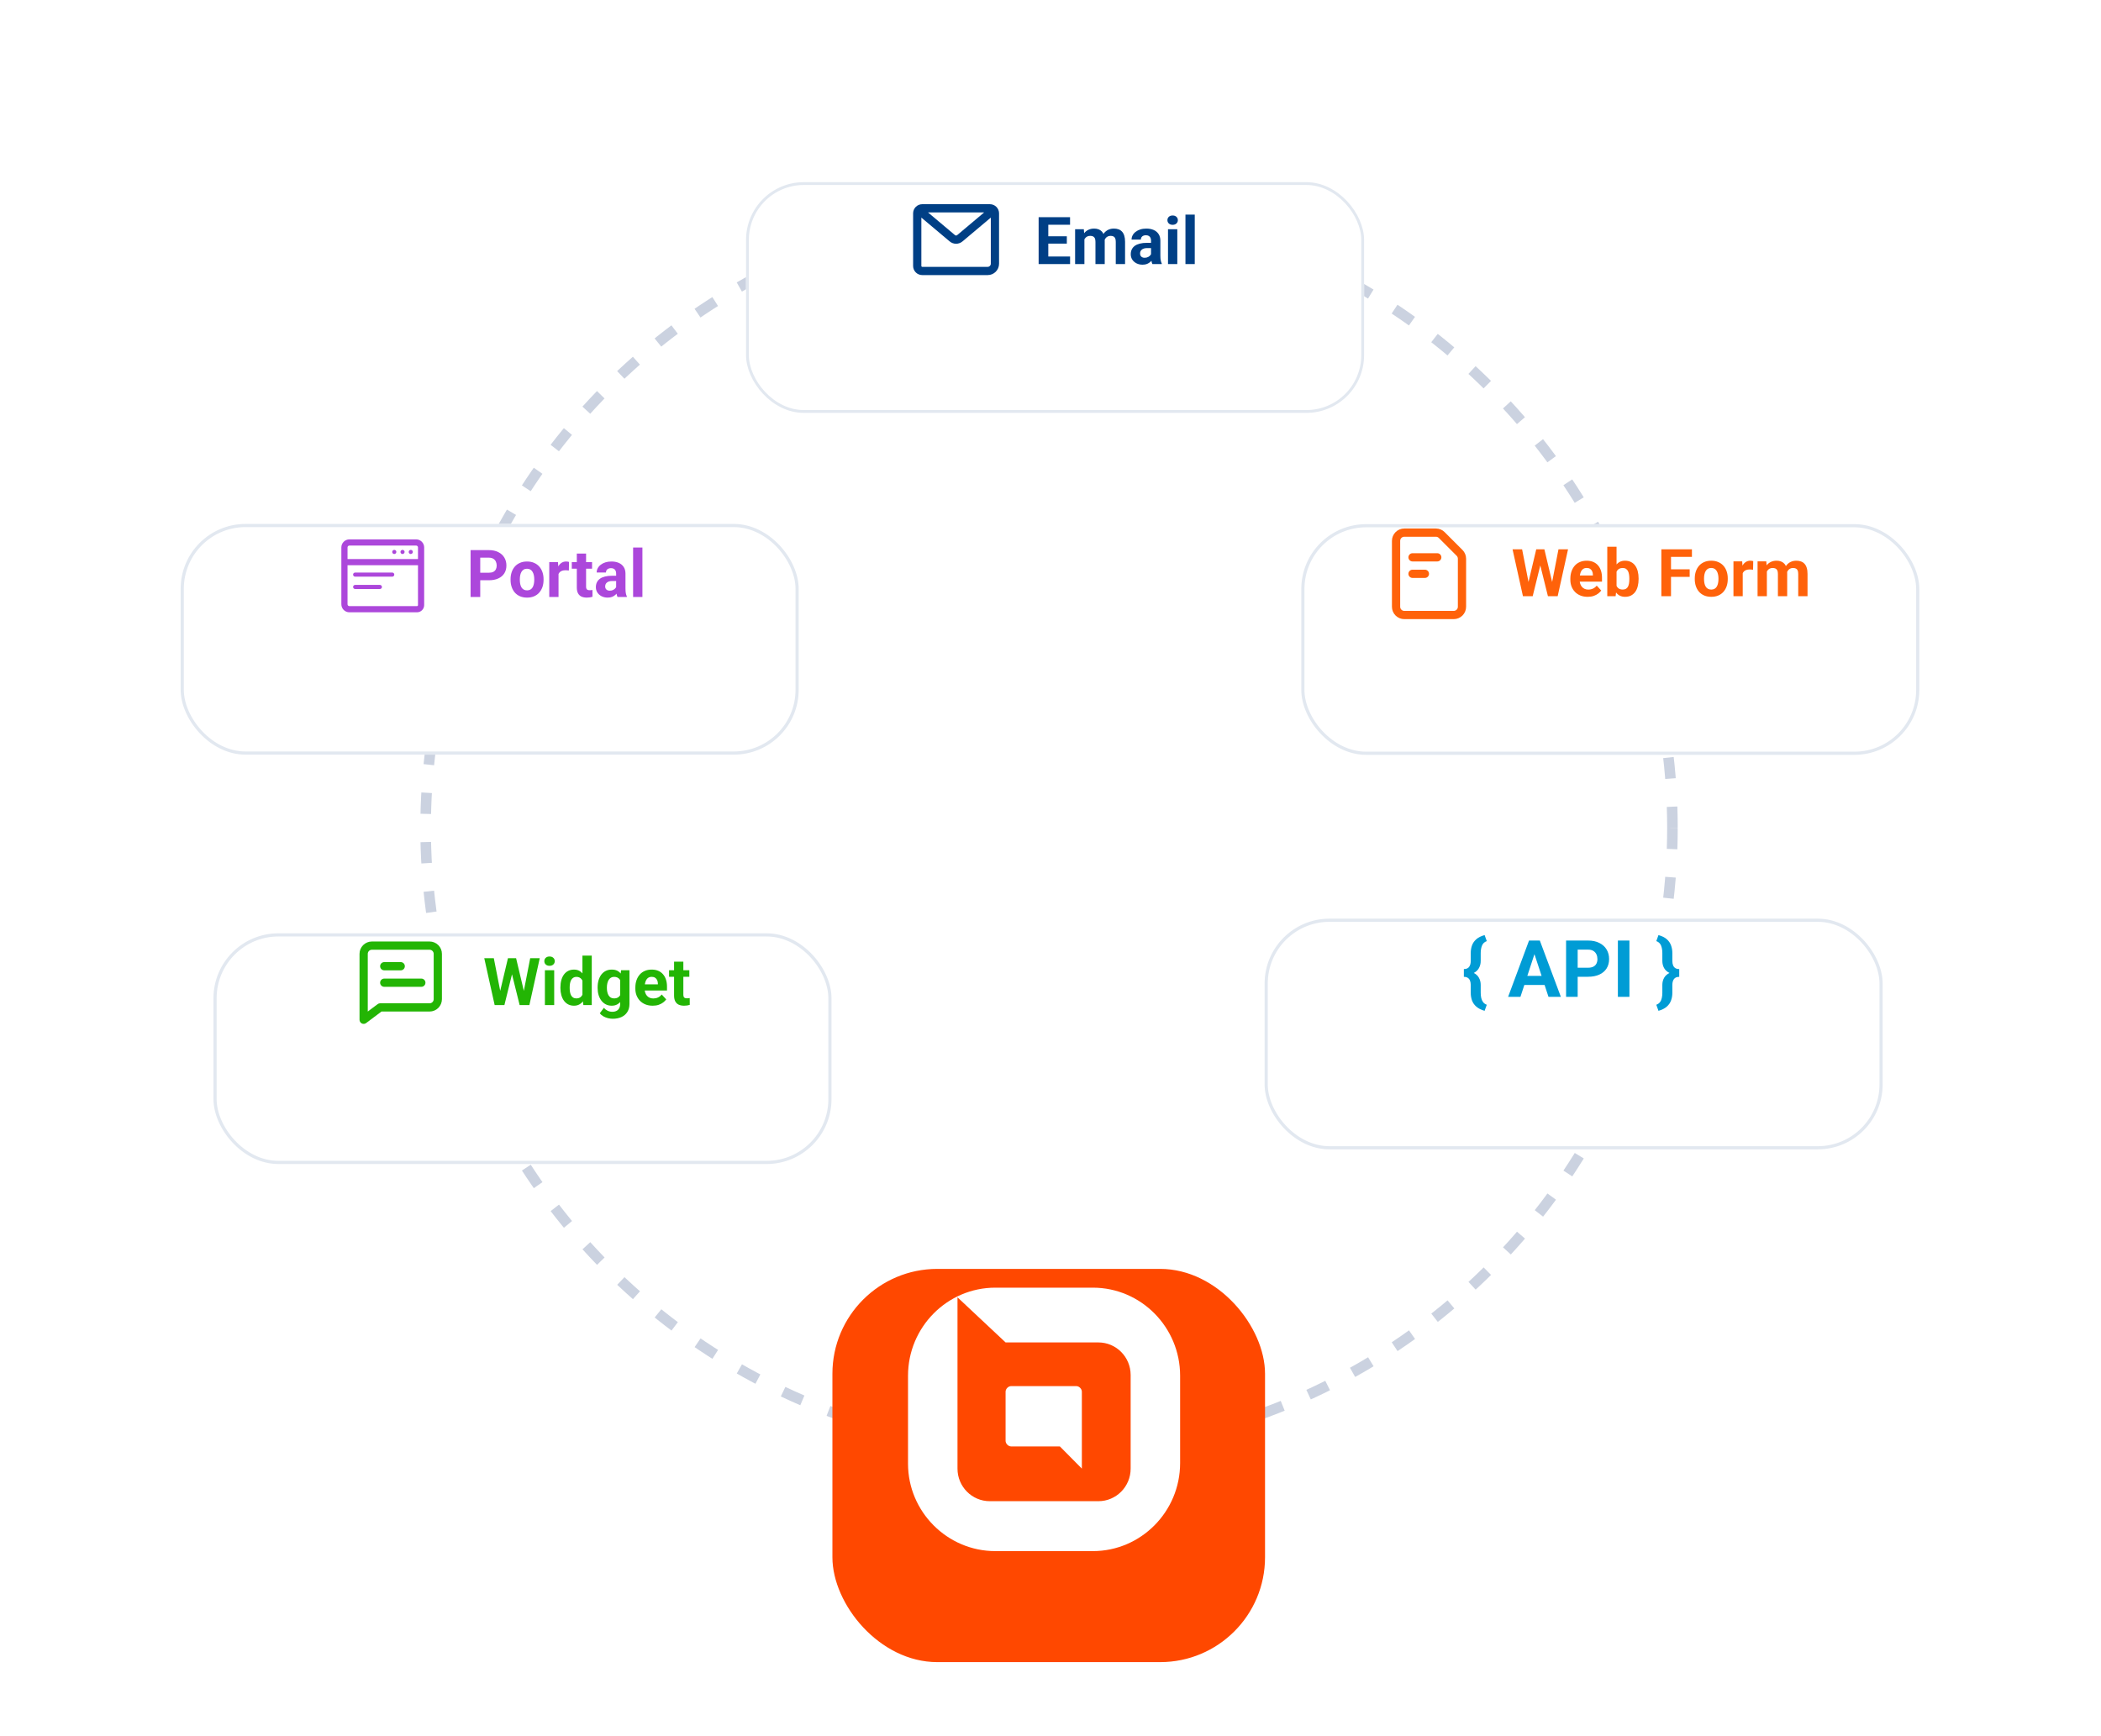 <svg width="628" height="519" viewBox="0 0 628 519" fill="none" xmlns="http://www.w3.org/2000/svg">
<circle cx="313.561" cy="247.512" r="186.34" stroke="#CBD2E0" stroke-width="3.158" stroke-dasharray="6.32 8.42"/>
<g filter="url(#filter0_dd_14649_41656)">
<rect x="248.814" y="363.664" width="129.312" height="117.556" rx="31.348" fill="#FF4800"/>
</g>
<path d="M297.496 463.706H326.66C341.037 463.706 352.744 451.892 352.744 437.384V411.27C352.744 396.762 341.037 384.948 326.66 384.948H297.496C283.12 384.948 271.413 396.762 271.413 411.27V437.592C271.413 451.892 283.12 463.706 297.496 463.706ZM285.995 387.642L300.577 401.321H328.304C333.643 401.321 337.956 405.674 337.956 411.063V439.042C337.956 444.431 333.643 448.784 328.304 448.784H295.853C290.513 448.784 286.2 444.431 286.2 439.042V387.642H285.995Z" fill="white"/>
<path d="M323.372 439.042L316.8 432.41H302.218C301.397 432.41 300.575 431.581 300.575 430.752V416.036C300.575 415.207 301.397 414.378 302.218 414.378H321.729C322.551 414.378 323.372 415.207 323.372 416.036V439.042Z" fill="white"/>
<g filter="url(#filter1_dd_14649_41656)">
<rect x="54" y="137" width="184.731" height="68.966" rx="19.397" fill="white"/>
<rect x="54.473" y="137.473" width="183.786" height="68.021" rx="18.924" stroke="#E2E8F0" stroke-width="0.945"/>
</g>
<path d="M146.116 173.47H142.547V171.218H146.116C146.668 171.218 147.117 171.129 147.463 170.949C147.81 170.763 148.063 170.506 148.223 170.179C148.384 169.852 148.464 169.483 148.464 169.073C148.464 168.656 148.384 168.268 148.223 167.909C148.063 167.549 147.81 167.261 147.463 167.043C147.117 166.825 146.668 166.716 146.116 166.716H143.547V178.463H140.661V164.455H146.116C147.213 164.455 148.153 164.653 148.935 165.051C149.724 165.442 150.327 165.984 150.744 166.677C151.161 167.37 151.37 168.162 151.37 169.054C151.37 169.958 151.161 170.741 150.744 171.401C150.327 172.062 149.724 172.572 148.935 172.931C148.153 173.29 147.213 173.47 146.116 173.47ZM152.611 173.364V173.162C152.611 172.399 152.72 171.696 152.938 171.055C153.156 170.407 153.473 169.846 153.89 169.371C154.307 168.896 154.82 168.528 155.43 168.265C156.039 167.995 156.738 167.861 157.527 167.861C158.316 167.861 159.019 167.995 159.634 168.265C160.25 168.528 160.766 168.896 161.183 169.371C161.607 169.846 161.927 170.407 162.146 171.055C162.364 171.696 162.473 172.399 162.473 173.162V173.364C162.473 174.121 162.364 174.823 162.146 175.471C161.927 176.113 161.607 176.674 161.183 177.155C160.766 177.63 160.253 177.998 159.644 178.261C159.035 178.524 158.335 178.656 157.547 178.656C156.758 178.656 156.055 178.524 155.439 178.261C154.83 177.998 154.314 177.63 153.89 177.155C153.473 176.674 153.156 176.113 152.938 175.471C152.72 174.823 152.611 174.121 152.611 173.364ZM155.382 173.162V173.364C155.382 173.8 155.42 174.208 155.497 174.586C155.574 174.964 155.696 175.298 155.863 175.587C156.036 175.869 156.26 176.09 156.536 176.25C156.812 176.411 157.149 176.491 157.547 176.491C157.931 176.491 158.262 176.411 158.538 176.25C158.813 176.09 159.035 175.869 159.201 175.587C159.368 175.298 159.49 174.964 159.567 174.586C159.65 174.208 159.692 173.8 159.692 173.364V173.162C159.692 172.739 159.65 172.341 159.567 171.969C159.49 171.59 159.365 171.257 159.192 170.968C159.025 170.673 158.804 170.442 158.528 170.276C158.252 170.109 157.919 170.025 157.527 170.025C157.136 170.025 156.802 170.109 156.527 170.276C156.257 170.442 156.036 170.673 155.863 170.968C155.696 171.257 155.574 171.59 155.497 171.969C155.42 172.341 155.382 172.739 155.382 173.162ZM166.947 170.324V178.463H164.176V168.053H166.783L166.947 170.324ZM170.083 167.986L170.035 170.555C169.9 170.535 169.737 170.519 169.544 170.506C169.358 170.487 169.188 170.478 169.034 170.478C168.643 170.478 168.303 170.529 168.015 170.632C167.732 170.728 167.495 170.872 167.303 171.065C167.117 171.257 166.975 171.491 166.879 171.767C166.789 172.043 166.738 172.357 166.725 172.71L166.167 172.537C166.167 171.863 166.235 171.244 166.369 170.68C166.504 170.109 166.7 169.612 166.956 169.188C167.219 168.765 167.54 168.438 167.918 168.207C168.297 167.976 168.73 167.861 169.217 167.861C169.371 167.861 169.528 167.873 169.689 167.899C169.849 167.918 169.981 167.947 170.083 167.986ZM176.972 168.053V170.016H170.911V168.053H176.972ZM172.412 165.484H175.183V175.327C175.183 175.628 175.221 175.859 175.298 176.02C175.381 176.18 175.503 176.292 175.664 176.356C175.824 176.414 176.026 176.443 176.27 176.443C176.443 176.443 176.597 176.436 176.732 176.424C176.873 176.404 176.991 176.385 177.088 176.366L177.097 178.406C176.86 178.483 176.603 178.544 176.327 178.588C176.052 178.633 175.747 178.656 175.413 178.656C174.804 178.656 174.272 178.556 173.816 178.358C173.367 178.152 173.021 177.825 172.777 177.376C172.533 176.927 172.412 176.337 172.412 175.606V165.484ZM184.169 176.116V171.478C184.169 171.145 184.114 170.859 184.005 170.622C183.896 170.378 183.726 170.189 183.495 170.054C183.271 169.92 182.979 169.852 182.62 169.852C182.312 169.852 182.046 169.907 181.821 170.016C181.597 170.118 181.424 170.269 181.302 170.468C181.18 170.66 181.119 170.888 181.119 171.151H178.348C178.348 170.709 178.451 170.288 178.656 169.891C178.861 169.493 179.159 169.143 179.551 168.842C179.942 168.534 180.407 168.294 180.946 168.12C181.491 167.947 182.1 167.861 182.774 167.861C183.582 167.861 184.3 167.995 184.929 168.265C185.558 168.534 186.052 168.938 186.411 169.477C186.776 170.016 186.959 170.689 186.959 171.497V175.952C186.959 176.523 186.994 176.991 187.065 177.357C187.136 177.716 187.238 178.03 187.373 178.3V178.463H184.573C184.438 178.181 184.336 177.828 184.265 177.405C184.201 176.975 184.169 176.546 184.169 176.116ZM184.535 172.123L184.554 173.691H183.005C182.639 173.691 182.322 173.733 182.052 173.816C181.783 173.9 181.562 174.018 181.388 174.172C181.215 174.32 181.087 174.493 181.003 174.692C180.927 174.891 180.888 175.109 180.888 175.346C180.888 175.583 180.943 175.798 181.052 175.991C181.161 176.177 181.318 176.324 181.523 176.433C181.728 176.536 181.969 176.587 182.245 176.587C182.662 176.587 183.024 176.504 183.332 176.337C183.64 176.17 183.877 175.965 184.044 175.721C184.217 175.478 184.307 175.247 184.313 175.029L185.044 176.202C184.942 176.465 184.801 176.738 184.621 177.02C184.448 177.302 184.227 177.569 183.957 177.819C183.688 178.062 183.364 178.265 182.986 178.425C182.607 178.579 182.158 178.656 181.639 178.656C180.978 178.656 180.378 178.524 179.839 178.261C179.307 177.992 178.884 177.623 178.569 177.155C178.261 176.68 178.107 176.141 178.107 175.538C178.107 174.993 178.21 174.509 178.415 174.086C178.621 173.662 178.922 173.306 179.32 173.018C179.724 172.723 180.227 172.501 180.83 172.354C181.433 172.2 182.132 172.123 182.928 172.123H184.535ZM192.02 163.685V178.463H189.239V163.685H192.02Z" fill="#AC47DB"/>
<path fill-rule="evenodd" clip-rule="evenodd" d="M104.434 163.097C104.287 163.097 104.146 163.155 104.042 163.259C103.938 163.363 103.88 163.504 103.88 163.651V167.131H124.939V163.651C124.939 163.504 124.881 163.363 124.777 163.259C124.673 163.155 124.532 163.097 124.385 163.097H104.434ZM124.939 168.978H103.88V180.646C103.88 180.793 103.938 180.934 104.042 181.038C104.146 181.142 104.287 181.2 104.434 181.2H114.867H124.631C124.801 181.2 124.939 181.062 124.939 180.892V173.257V168.978ZM102.736 161.953C103.186 161.502 103.797 161.249 104.434 161.249H124.385C125.022 161.249 125.632 161.502 126.083 161.953C126.533 162.403 126.786 163.014 126.786 163.651V173.257V180.892C126.786 182.083 125.821 183.048 124.631 183.048H114.867H104.434C103.797 183.048 103.186 182.795 102.736 182.344C102.285 181.894 102.032 181.283 102.032 180.646V163.651C102.032 163.014 102.285 162.403 102.736 161.953ZM117.837 165.621C117.716 165.617 117.599 165.577 117.501 165.507C117.402 165.437 117.326 165.34 117.283 165.227C117.239 165.114 117.23 164.991 117.256 164.873C117.282 164.755 117.342 164.647 117.429 164.563C117.516 164.479 117.626 164.422 117.745 164.4C117.864 164.378 117.986 164.391 118.098 164.438C118.209 164.485 118.304 164.564 118.371 164.665C118.438 164.766 118.473 164.884 118.473 165.005C118.47 165.171 118.401 165.329 118.282 165.444C118.163 165.56 118.003 165.623 117.837 165.621ZM119.964 165.507C120.062 165.577 120.179 165.617 120.3 165.621C120.466 165.623 120.626 165.56 120.745 165.444C120.864 165.329 120.933 165.171 120.936 165.005C120.936 164.884 120.901 164.766 120.834 164.665C120.767 164.564 120.672 164.485 120.561 164.438C120.449 164.391 120.327 164.378 120.208 164.4C120.089 164.422 119.979 164.479 119.892 164.563C119.806 164.647 119.745 164.755 119.719 164.873C119.693 164.991 119.703 165.114 119.746 165.227C119.79 165.34 119.865 165.437 119.964 165.507ZM122.763 165.621C122.642 165.617 122.525 165.577 122.426 165.507C122.328 165.437 122.252 165.34 122.209 165.227C122.165 165.114 122.156 164.991 122.182 164.873C122.208 164.755 122.268 164.647 122.355 164.563C122.442 164.479 122.552 164.422 122.67 164.4C122.789 164.378 122.912 164.391 123.023 164.438C123.135 164.485 123.23 164.564 123.296 164.665C123.363 164.766 123.399 164.884 123.399 165.005C123.396 165.171 123.327 165.329 123.208 165.444C123.089 165.56 122.929 165.623 122.763 165.621ZM105.542 171.779C105.542 171.439 105.817 171.164 106.157 171.164H117.241C117.581 171.164 117.857 171.439 117.857 171.779C117.857 172.119 117.581 172.395 117.241 172.395H106.157C105.817 172.395 105.542 172.119 105.542 171.779ZM106.157 174.857C105.817 174.857 105.542 175.133 105.542 175.473C105.542 175.813 105.817 176.088 106.157 176.088H113.547C113.887 176.088 114.162 175.813 114.162 175.473C114.162 175.133 113.887 174.857 113.547 174.857H106.157Z" fill="#AC47DB"/>
<g filter="url(#filter2_dd_14649_41656)">
<rect x="63.81" y="259.382" width="184.731" height="68.966" rx="19.397" fill="white"/>
<rect x="64.283" y="259.855" width="183.786" height="68.021" rx="18.924" stroke="#E2E8F0" stroke-width="0.945"/>
</g>
<path d="M149.038 298.24L151.828 286.454H153.387L153.743 288.416L150.77 300.462H149.096L149.038 298.24ZM147.604 286.454L149.914 298.24L149.721 300.462H147.855L144.747 286.454H147.604ZM156.196 298.192L158.477 286.454H161.334L158.236 300.462H156.37L156.196 298.192ZM154.262 286.454L157.072 298.288L156.995 300.462H155.321L152.329 288.407L152.713 286.454H154.262ZM165.654 290.052V300.462H162.874V290.052H165.654ZM162.7 287.339C162.7 286.935 162.842 286.601 163.124 286.338C163.406 286.075 163.784 285.944 164.259 285.944C164.727 285.944 165.103 286.075 165.385 286.338C165.673 286.601 165.818 286.935 165.818 287.339C165.818 287.743 165.673 288.076 165.385 288.339C165.103 288.602 164.727 288.734 164.259 288.734C163.784 288.734 163.406 288.602 163.124 288.339C162.842 288.076 162.7 287.743 162.7 287.339ZM174.092 298.192V285.684H176.882V300.462H174.371L174.092 298.192ZM167.511 295.382V295.18C167.511 294.385 167.601 293.663 167.781 293.015C167.96 292.361 168.223 291.8 168.57 291.332C168.916 290.863 169.342 290.501 169.849 290.244C170.356 289.988 170.933 289.86 171.581 289.86C172.19 289.86 172.723 289.988 173.178 290.244C173.64 290.501 174.031 290.867 174.352 291.341C174.679 291.81 174.942 292.364 175.141 293.006C175.34 293.641 175.484 294.337 175.574 295.094V295.536C175.484 296.261 175.34 296.935 175.141 297.557C174.942 298.179 174.679 298.724 174.352 299.192C174.031 299.654 173.64 300.013 173.178 300.27C172.716 300.527 172.178 300.655 171.562 300.655C170.914 300.655 170.337 300.523 169.83 300.26C169.33 299.997 168.906 299.629 168.56 299.154C168.22 298.679 167.96 298.121 167.781 297.48C167.601 296.838 167.511 296.139 167.511 295.382ZM170.282 295.18V295.382C170.282 295.812 170.314 296.213 170.378 296.585C170.449 296.957 170.561 297.287 170.715 297.576C170.875 297.858 171.081 298.08 171.331 298.24C171.587 298.394 171.899 298.471 172.264 298.471C172.739 298.471 173.13 298.365 173.438 298.153C173.746 297.935 173.98 297.637 174.14 297.258C174.307 296.88 174.403 296.444 174.429 295.95V294.69C174.41 294.285 174.352 293.923 174.256 293.602C174.166 293.275 174.031 292.996 173.852 292.765C173.678 292.534 173.46 292.355 173.197 292.226C172.941 292.098 172.636 292.034 172.283 292.034C171.924 292.034 171.616 292.117 171.36 292.284C171.103 292.445 170.895 292.666 170.734 292.948C170.58 293.23 170.465 293.564 170.388 293.949C170.317 294.327 170.282 294.738 170.282 295.18ZM185.638 290.052H188.149V300.116C188.149 301.065 187.937 301.87 187.514 302.531C187.097 303.198 186.513 303.702 185.763 304.042C185.012 304.388 184.14 304.561 183.146 304.561C182.71 304.561 182.248 304.503 181.76 304.388C181.279 304.272 180.818 304.093 180.375 303.849C179.939 303.605 179.573 303.298 179.278 302.925L180.5 301.29C180.821 301.662 181.193 301.951 181.616 302.156C182.039 302.367 182.508 302.473 183.021 302.473C183.521 302.473 183.945 302.38 184.291 302.194C184.637 302.015 184.903 301.748 185.089 301.396C185.275 301.049 185.368 300.629 185.368 300.135V292.457L185.638 290.052ZM178.633 295.382V295.18C178.633 294.385 178.73 293.663 178.922 293.015C179.121 292.361 179.4 291.8 179.759 291.332C180.125 290.863 180.567 290.501 181.087 290.244C181.607 289.988 182.193 289.86 182.848 289.86C183.54 289.86 184.121 289.988 184.589 290.244C185.057 290.501 185.442 290.867 185.744 291.341C186.045 291.81 186.279 292.364 186.446 293.006C186.619 293.641 186.754 294.337 186.85 295.094V295.536C186.754 296.261 186.61 296.935 186.417 297.557C186.225 298.179 185.971 298.724 185.657 299.192C185.343 299.654 184.952 300.013 184.483 300.27C184.021 300.527 183.47 300.655 182.828 300.655C182.187 300.655 181.607 300.523 181.087 300.26C180.574 299.997 180.134 299.629 179.769 299.154C179.403 298.679 179.121 298.121 178.922 297.48C178.73 296.838 178.633 296.139 178.633 295.382ZM181.404 295.18V295.382C181.404 295.812 181.446 296.213 181.53 296.585C181.613 296.957 181.741 297.287 181.914 297.576C182.094 297.858 182.315 298.08 182.578 298.24C182.848 298.394 183.165 298.471 183.531 298.471C184.038 298.471 184.451 298.365 184.772 298.153C185.093 297.935 185.333 297.637 185.494 297.258C185.654 296.88 185.747 296.444 185.773 295.95V294.69C185.76 294.285 185.705 293.923 185.609 293.602C185.513 293.275 185.378 292.996 185.205 292.765C185.032 292.534 184.807 292.355 184.531 292.226C184.256 292.098 183.928 292.034 183.55 292.034C183.184 292.034 182.867 292.117 182.598 292.284C182.335 292.445 182.113 292.666 181.934 292.948C181.76 293.23 181.629 293.564 181.539 293.949C181.449 294.327 181.404 294.738 181.404 295.18ZM195.096 300.655C194.288 300.655 193.563 300.527 192.921 300.27C192.28 300.007 191.735 299.645 191.286 299.183C190.843 298.721 190.503 298.185 190.266 297.576C190.028 296.96 189.91 296.306 189.91 295.613V295.228C189.91 294.439 190.022 293.718 190.247 293.064C190.471 292.409 190.792 291.842 191.209 291.361C191.632 290.879 192.145 290.511 192.748 290.254C193.351 289.991 194.031 289.86 194.788 289.86C195.525 289.86 196.18 289.981 196.751 290.225C197.321 290.469 197.799 290.815 198.184 291.264C198.575 291.713 198.871 292.252 199.069 292.881C199.268 293.503 199.368 294.196 199.368 294.959V296.114H191.093V294.266H196.645V294.055C196.645 293.67 196.574 293.327 196.433 293.025C196.298 292.717 196.093 292.473 195.817 292.294C195.542 292.114 195.189 292.024 194.759 292.024C194.393 292.024 194.079 292.105 193.816 292.265C193.553 292.425 193.338 292.65 193.171 292.938C193.011 293.227 192.889 293.567 192.806 293.958C192.729 294.343 192.69 294.767 192.69 295.228V295.613C192.69 296.03 192.748 296.415 192.864 296.768C192.985 297.121 193.155 297.425 193.373 297.682C193.598 297.938 193.867 298.137 194.182 298.278C194.502 298.419 194.865 298.49 195.269 298.49C195.769 298.49 196.234 298.394 196.664 298.201C197.1 298.003 197.475 297.704 197.79 297.307L199.137 298.769C198.919 299.083 198.62 299.385 198.242 299.673C197.87 299.962 197.421 300.199 196.895 300.385C196.369 300.565 195.769 300.655 195.096 300.655ZM206.045 290.052V292.015H199.983V290.052H206.045ZM201.484 287.483H204.255V297.326C204.255 297.627 204.294 297.858 204.371 298.019C204.454 298.179 204.576 298.291 204.736 298.355C204.897 298.413 205.099 298.442 205.343 298.442C205.516 298.442 205.67 298.435 205.804 298.423C205.945 298.403 206.064 298.384 206.16 298.365L206.17 300.405C205.933 300.482 205.676 300.543 205.4 300.587C205.124 300.632 204.82 300.655 204.486 300.655C203.877 300.655 203.344 300.555 202.889 300.357C202.44 300.151 202.094 299.824 201.85 299.375C201.606 298.926 201.484 298.336 201.484 297.605V287.483Z" fill="#23B504"/>
<path fill-rule="evenodd" clip-rule="evenodd" d="M111.158 283.926C110.832 283.926 110.519 284.056 110.288 284.287C110.057 284.518 109.927 284.831 109.927 285.158V302.399L112.883 300.183C113.096 300.023 113.355 299.936 113.622 299.936H128.4C128.727 299.936 129.04 299.806 129.271 299.576C129.502 299.345 129.632 299.031 129.632 298.705V285.158C129.632 284.831 129.502 284.518 129.271 284.287C129.04 284.056 128.727 283.926 128.4 283.926H111.158ZM108.546 282.545C109.239 281.852 110.179 281.463 111.158 281.463H128.4C129.38 281.463 130.32 281.852 131.013 282.545C131.705 283.238 132.095 284.178 132.095 285.158V298.705C132.095 299.685 131.705 300.624 131.013 301.317C130.32 302.01 129.38 302.399 128.4 302.399H114.032L109.434 305.848C109.061 306.128 108.562 306.173 108.145 305.964C107.727 305.755 107.464 305.329 107.464 304.862V285.158C107.464 284.178 107.853 283.238 108.546 282.545ZM113.622 288.853C113.622 288.172 114.173 287.621 114.853 287.621H119.779C120.46 287.621 121.011 288.172 121.011 288.853C121.011 289.533 120.46 290.084 119.779 290.084H114.853C114.173 290.084 113.622 289.533 113.622 288.853ZM114.853 292.547C114.173 292.547 113.622 293.098 113.622 293.778C113.622 294.459 114.173 295.01 114.853 295.01H125.937C126.617 295.01 127.169 294.459 127.169 293.778C127.169 293.098 126.617 292.547 125.937 292.547H114.853Z" fill="#23B504"/>
<g filter="url(#filter3_dd_14649_41656)">
<rect x="388.963" y="137.06" width="184.731" height="68.966" rx="19.397" fill="white"/>
<rect x="389.436" y="137.533" width="183.786" height="68.021" rx="18.924" stroke="#E2E8F0" stroke-width="0.945"/>
</g>
<path d="M456.399 176.005L459.19 164.218H460.748L461.104 166.181L458.131 178.227H456.457L456.399 176.005ZM454.966 164.218L457.275 176.005L457.082 178.227H455.216L452.108 164.218H454.966ZM463.558 175.956L465.838 164.218H468.696L465.597 178.227H463.731L463.558 175.956ZM461.624 164.218L464.433 176.053L464.356 178.227H462.682L459.69 166.171L460.075 164.218H461.624ZM474.574 178.419C473.766 178.419 473.041 178.291 472.4 178.035C471.758 177.772 471.213 177.409 470.764 176.947C470.322 176.486 469.982 175.95 469.744 175.341C469.507 174.725 469.388 174.071 469.388 173.378V172.993C469.388 172.204 469.501 171.482 469.725 170.828C469.95 170.174 470.27 169.606 470.687 169.125C471.111 168.644 471.624 168.275 472.227 168.019C472.83 167.756 473.509 167.624 474.266 167.624C475.004 167.624 475.658 167.746 476.229 167.99C476.8 168.234 477.278 168.58 477.663 169.029C478.054 169.478 478.349 170.017 478.548 170.645C478.747 171.268 478.846 171.96 478.846 172.724V173.878H470.572V172.031H476.123V171.819C476.123 171.434 476.053 171.091 475.912 170.79C475.777 170.482 475.572 170.238 475.296 170.058C475.02 169.879 474.667 169.789 474.237 169.789C473.872 169.789 473.558 169.869 473.295 170.03C473.032 170.19 472.817 170.414 472.65 170.703C472.49 170.992 472.368 171.332 472.284 171.723C472.207 172.108 472.169 172.531 472.169 172.993V173.378C472.169 173.795 472.227 174.18 472.342 174.532C472.464 174.885 472.634 175.19 472.852 175.446C473.076 175.703 473.346 175.902 473.66 176.043C473.981 176.184 474.343 176.255 474.747 176.255C475.248 176.255 475.713 176.158 476.143 175.966C476.579 175.767 476.954 175.469 477.268 175.071L478.615 176.534C478.397 176.848 478.099 177.149 477.72 177.438C477.348 177.727 476.899 177.964 476.373 178.15C475.847 178.33 475.248 178.419 474.574 178.419ZM480.424 163.449H483.195V175.841L482.916 178.227H480.424V163.449ZM489.786 172.916V173.118C489.786 173.894 489.702 174.606 489.535 175.254C489.375 175.902 489.125 176.463 488.785 176.938C488.445 177.406 488.022 177.772 487.515 178.035C487.015 178.291 486.425 178.419 485.745 178.419C485.11 178.419 484.558 178.291 484.09 178.035C483.628 177.778 483.24 177.416 482.926 176.947C482.611 176.479 482.358 175.931 482.166 175.302C481.973 174.674 481.829 173.987 481.733 173.243V172.801C481.829 172.057 481.973 171.37 482.166 170.742C482.358 170.113 482.611 169.565 482.926 169.096C483.24 168.628 483.628 168.266 484.09 168.009C484.552 167.753 485.097 167.624 485.725 167.624C486.412 167.624 487.008 167.756 487.515 168.019C488.028 168.275 488.451 168.641 488.785 169.116C489.125 169.584 489.375 170.142 489.535 170.79C489.702 171.431 489.786 172.14 489.786 172.916ZM487.015 173.118V172.916C487.015 172.493 486.983 172.095 486.918 171.723C486.861 171.345 486.758 171.014 486.611 170.732C486.463 170.443 486.261 170.216 486.004 170.049C485.754 169.882 485.43 169.799 485.033 169.799C484.654 169.799 484.334 169.863 484.071 169.991C483.808 170.119 483.589 170.299 483.416 170.53C483.25 170.761 483.124 171.037 483.041 171.357C482.958 171.672 482.906 172.018 482.887 172.396V173.657C482.906 174.164 482.99 174.613 483.137 175.004C483.291 175.389 483.522 175.693 483.83 175.918C484.144 176.136 484.552 176.245 485.052 176.245C485.443 176.245 485.767 176.168 486.024 176.014C486.28 175.86 486.479 175.642 486.62 175.36C486.768 175.078 486.87 174.747 486.928 174.369C486.986 173.984 487.015 173.567 487.015 173.118ZM499.474 164.218V178.227H496.588V164.218H499.474ZM505.055 170.203V172.454H498.685V170.203H505.055ZM505.728 164.218V166.479H498.685V164.218H505.728ZM506.575 173.128V172.926C506.575 172.162 506.684 171.46 506.902 170.819C507.12 170.171 507.438 169.609 507.855 169.135C508.272 168.66 508.785 168.291 509.394 168.028C510.003 167.759 510.703 167.624 511.492 167.624C512.281 167.624 512.983 167.759 513.599 168.028C514.214 168.291 514.731 168.66 515.148 169.135C515.571 169.609 515.892 170.171 516.11 170.819C516.328 171.46 516.437 172.162 516.437 172.926V173.128C516.437 173.885 516.328 174.587 516.11 175.235C515.892 175.876 515.571 176.437 515.148 176.919C514.731 177.393 514.218 177.762 513.608 178.025C512.999 178.288 512.3 178.419 511.511 178.419C510.722 178.419 510.019 178.288 509.404 178.025C508.794 177.762 508.278 177.393 507.855 176.919C507.438 176.437 507.12 175.876 506.902 175.235C506.684 174.587 506.575 173.885 506.575 173.128ZM509.346 172.926V173.128C509.346 173.564 509.384 173.971 509.461 174.35C509.538 174.728 509.66 175.062 509.827 175.35C510 175.632 510.225 175.854 510.501 176.014C510.776 176.174 511.113 176.255 511.511 176.255C511.896 176.255 512.226 176.174 512.502 176.014C512.778 175.854 512.999 175.632 513.166 175.35C513.332 175.062 513.454 174.728 513.531 174.35C513.615 173.971 513.656 173.564 513.656 173.128V172.926C513.656 172.502 513.615 172.105 513.531 171.733C513.454 171.354 513.329 171.021 513.156 170.732C512.989 170.437 512.768 170.206 512.492 170.039C512.216 169.872 511.883 169.789 511.492 169.789C511.1 169.789 510.767 169.872 510.491 170.039C510.222 170.206 510 170.437 509.827 170.732C509.66 171.021 509.538 171.354 509.461 171.733C509.384 172.105 509.346 172.502 509.346 172.926ZM520.911 170.087V178.227H518.14V167.817H520.747L520.911 170.087ZM524.047 167.749L523.999 170.318C523.865 170.299 523.701 170.283 523.509 170.27C523.323 170.251 523.153 170.241 522.999 170.241C522.607 170.241 522.268 170.293 521.979 170.395C521.697 170.491 521.459 170.636 521.267 170.828C521.081 171.021 520.94 171.255 520.844 171.531C520.754 171.806 520.702 172.121 520.69 172.473L520.132 172.3C520.132 171.627 520.199 171.008 520.334 170.443C520.468 169.872 520.664 169.375 520.921 168.952C521.184 168.529 521.504 168.202 521.883 167.971C522.261 167.74 522.694 167.624 523.182 167.624C523.335 167.624 523.493 167.637 523.653 167.663C523.813 167.682 523.945 167.711 524.047 167.749ZM528.127 169.972V178.227H525.346V167.817H527.954L528.127 169.972ZM527.742 172.656H526.972C526.972 171.931 527.059 171.264 527.232 170.655C527.412 170.039 527.672 169.507 528.011 169.058C528.358 168.602 528.784 168.25 529.291 167.999C529.798 167.749 530.385 167.624 531.052 167.624C531.514 167.624 531.937 167.695 532.322 167.836C532.707 167.971 533.037 168.186 533.313 168.481C533.595 168.769 533.813 169.148 533.967 169.616C534.121 170.078 534.198 170.633 534.198 171.28V178.227H531.427V171.588C531.427 171.114 531.363 170.748 531.235 170.491C531.106 170.235 530.924 170.055 530.686 169.953C530.455 169.85 530.176 169.799 529.849 169.799C529.49 169.799 529.176 169.872 528.906 170.02C528.643 170.168 528.425 170.373 528.252 170.636C528.079 170.892 527.951 171.194 527.867 171.54C527.784 171.887 527.742 172.259 527.742 172.656ZM533.938 172.339L532.947 172.464C532.947 171.784 533.031 171.152 533.197 170.568C533.371 169.985 533.624 169.472 533.958 169.029C534.297 168.586 534.718 168.243 535.218 167.999C535.718 167.749 536.296 167.624 536.95 167.624C537.45 167.624 537.906 167.698 538.316 167.846C538.727 167.987 539.076 168.214 539.365 168.529C539.66 168.837 539.884 169.241 540.038 169.741C540.199 170.241 540.279 170.854 540.279 171.579V178.227H537.498V171.579C537.498 171.098 537.434 170.732 537.306 170.482C537.184 170.225 537.004 170.049 536.767 169.953C536.536 169.85 536.26 169.799 535.94 169.799C535.606 169.799 535.314 169.866 535.064 170.001C534.814 170.129 534.605 170.309 534.439 170.54C534.272 170.77 534.147 171.04 534.063 171.348C533.98 171.649 533.938 171.98 533.938 172.339Z" fill="#FF620A"/>
<path fill-rule="evenodd" clip-rule="evenodd" d="M419.752 160.459C419.426 160.459 419.112 160.589 418.881 160.82C418.65 161.051 418.521 161.364 418.521 161.691V181.395C418.521 181.722 418.65 182.035 418.881 182.266C419.112 182.497 419.426 182.627 419.752 182.627H434.531C434.857 182.627 435.17 182.497 435.401 182.266C435.632 182.035 435.762 181.722 435.762 181.395V180.78V167.021C435.762 166.695 435.632 166.381 435.401 166.15L433.66 164.409L430.071 160.82C429.84 160.589 429.527 160.459 429.2 160.459H419.752ZM417.14 159.078C417.833 158.385 418.772 157.996 419.752 157.996H429.2C430.18 157.996 431.12 158.385 431.812 159.078L435.401 162.667L437.143 164.409C437.836 165.102 438.225 166.041 438.225 167.021V180.78V181.395C438.225 182.375 437.836 183.315 437.143 184.008C436.45 184.701 435.51 185.09 434.531 185.09H419.752C418.772 185.09 417.833 184.701 417.14 184.008C416.447 183.315 416.058 182.375 416.058 181.395V161.691C416.058 160.711 416.447 159.771 417.14 159.078ZM420.984 171.543C420.984 170.863 421.535 170.311 422.215 170.311H425.91C426.59 170.311 427.141 170.863 427.141 171.543C427.141 172.223 426.59 172.775 425.91 172.775H422.215C421.535 172.775 420.984 172.223 420.984 171.543ZM422.215 165.385C421.535 165.385 420.984 165.937 420.984 166.617C420.984 167.297 421.535 167.848 422.215 167.848H429.604C430.285 167.848 430.836 167.297 430.836 166.617C430.836 165.937 430.285 165.385 429.604 165.385H422.215Z" fill="#FF620A"/>
<g filter="url(#filter4_dd_14649_41656)">
<rect x="378" y="255" width="184.731" height="68.966" rx="19.397" fill="white"/>
<rect x="378.473" y="255.473" width="183.786" height="68.021" rx="18.924" stroke="#E2E8F0" stroke-width="0.945"/>
</g>
<path d="M443.76 279.546L444.407 281.348C443.706 281.603 443.228 282.053 442.974 282.7C442.72 283.34 442.593 284.079 442.593 284.919V287.276C442.593 288.054 442.42 288.759 442.073 289.391C441.734 290.023 441.195 290.527 440.455 290.905C439.716 291.275 438.749 291.46 437.555 291.46V289.703C438.287 289.703 438.81 289.484 439.126 289.044C439.45 288.605 439.612 288.016 439.612 287.276V284.919C439.612 284.11 439.735 283.355 439.981 282.654C440.236 281.945 440.663 281.325 441.264 280.794C441.873 280.254 442.705 279.838 443.76 279.546ZM444.407 300.369L443.76 302.183C442.705 301.883 441.873 301.463 441.264 300.924C440.663 300.392 440.236 299.772 439.981 299.063C439.735 298.362 439.612 297.607 439.612 296.798V294.441C439.612 293.948 439.538 293.52 439.392 293.158C439.253 292.796 439.034 292.519 438.733 292.326C438.433 292.126 438.04 292.026 437.555 292.026V290.258C438.749 290.258 439.716 290.446 440.455 290.824C441.195 291.194 441.734 291.694 442.073 292.326C442.42 292.958 442.593 293.663 442.593 294.441V296.798C442.593 297.361 442.647 297.881 442.755 298.358C442.87 298.836 443.055 299.248 443.309 299.595C443.571 299.941 443.937 300.199 444.407 300.369ZM459.048 284.052L454.472 298H450.786L457.037 281.175H459.383L459.048 284.052ZM462.85 298L458.262 284.052L457.893 281.175H460.261L466.548 298H462.85ZM462.642 291.737V294.452H453.756V291.737H462.642ZM474.66 292.003H470.373V289.299H474.66C475.322 289.299 475.861 289.191 476.277 288.975C476.693 288.752 476.998 288.444 477.19 288.051C477.383 287.658 477.479 287.215 477.479 286.722C477.479 286.221 477.383 285.755 477.19 285.324C476.998 284.892 476.693 284.545 476.277 284.284C475.861 284.022 475.322 283.891 474.66 283.891H471.574V298H468.108V281.175H474.66C475.977 281.175 477.106 281.414 478.045 281.892C478.993 282.361 479.717 283.012 480.218 283.844C480.719 284.676 480.969 285.628 480.969 286.699C480.969 287.785 480.719 288.725 480.218 289.518C479.717 290.312 478.993 290.924 478.045 291.356C477.106 291.787 475.977 292.003 474.66 292.003ZM487.047 281.175V298H483.592V281.175H487.047ZM495.078 281.348L495.726 279.546C496.789 279.838 497.621 280.254 498.222 280.794C498.822 281.325 499.246 281.945 499.493 282.654C499.747 283.355 499.874 284.11 499.874 284.919V287.276C499.874 287.769 499.943 288.197 500.082 288.559C500.221 288.921 500.44 289.202 500.741 289.403C501.049 289.603 501.446 289.703 501.931 289.703V291.413C500.737 291.413 499.77 291.232 499.03 290.87C498.291 290.508 497.748 290.015 497.401 289.391C497.054 288.759 496.881 288.054 496.881 287.276V284.919C496.881 284.357 496.827 283.837 496.719 283.359C496.619 282.881 496.438 282.469 496.176 282.123C495.914 281.776 495.548 281.518 495.078 281.348ZM495.726 302.183L495.078 300.369C495.548 300.199 495.914 299.941 496.176 299.595C496.438 299.248 496.619 298.836 496.719 298.358C496.827 297.881 496.881 297.361 496.881 296.798V294.441C496.881 293.663 497.054 292.962 497.401 292.338C497.748 291.714 498.291 291.221 499.03 290.859C499.77 290.489 500.737 290.304 501.931 290.304V292.026C501.207 292.026 500.683 292.245 500.359 292.684C500.036 293.124 499.874 293.709 499.874 294.441V296.798C499.874 297.607 499.747 298.362 499.493 299.063C499.246 299.772 498.822 300.392 498.222 300.924C497.621 301.463 496.789 301.883 495.726 302.183Z" fill="#009CD5"/>
<g filter="url(#filter5_dd_14649_41656)">
<rect x="223" y="37" width="184.731" height="68.966" rx="17.252" fill="white"/>
<rect x="223.42" y="37.42" width="183.89" height="68.125" rx="16.831" stroke="#E2E8F0" stroke-width="0.841"/>
</g>
<path d="M319.854 76.686V78.937H312.397V76.686H319.854ZM313.34 64.928V78.937H310.454V64.928H313.34ZM318.882 70.634V72.827H312.397V70.634H318.882ZM319.844 64.928V67.189H312.397V64.928H319.844ZM324.136 70.682V78.937H321.355V68.527H323.962L324.136 70.682ZM323.751 73.366H322.981C322.981 72.641 323.068 71.974 323.241 71.365C323.42 70.749 323.68 70.217 324.02 69.768C324.366 69.312 324.793 68.96 325.3 68.71C325.806 68.459 326.393 68.334 327.06 68.334C327.522 68.334 327.946 68.405 328.33 68.546C328.715 68.681 329.046 68.895 329.321 69.191C329.604 69.479 329.822 69.858 329.976 70.326C330.13 70.788 330.207 71.343 330.207 71.99V78.937H327.436V72.298C327.436 71.824 327.372 71.458 327.243 71.201C327.115 70.945 326.932 70.765 326.695 70.663C326.464 70.56 326.185 70.509 325.858 70.509C325.499 70.509 325.184 70.582 324.915 70.73C324.652 70.877 324.434 71.083 324.261 71.346C324.087 71.602 323.959 71.904 323.876 72.25C323.792 72.597 323.751 72.969 323.751 73.366ZM329.947 73.049L328.956 73.174C328.956 72.494 329.039 71.862 329.206 71.278C329.379 70.695 329.633 70.181 329.966 69.739C330.306 69.296 330.726 68.953 331.227 68.71C331.727 68.459 332.304 68.334 332.958 68.334C333.459 68.334 333.914 68.408 334.325 68.555C334.735 68.697 335.085 68.924 335.373 69.239C335.668 69.546 335.893 69.951 336.047 70.451C336.207 70.951 336.287 71.564 336.287 72.289V78.937H333.507V72.289C333.507 71.808 333.443 71.442 333.314 71.192C333.192 70.935 333.013 70.759 332.776 70.663C332.545 70.56 332.269 70.509 331.948 70.509C331.615 70.509 331.323 70.576 331.073 70.711C330.822 70.839 330.614 71.019 330.447 71.249C330.28 71.48 330.155 71.75 330.072 72.058C329.989 72.359 329.947 72.689 329.947 73.049ZM344.052 76.589V71.952C344.052 71.618 343.997 71.333 343.888 71.096C343.779 70.852 343.609 70.663 343.378 70.528C343.154 70.393 342.862 70.326 342.503 70.326C342.195 70.326 341.929 70.38 341.704 70.489C341.48 70.592 341.307 70.743 341.185 70.942C341.063 71.134 341.002 71.362 341.002 71.625H338.231C338.231 71.182 338.334 70.762 338.539 70.364C338.744 69.967 339.042 69.617 339.434 69.316C339.825 69.008 340.29 68.767 340.829 68.594C341.374 68.421 341.983 68.334 342.657 68.334C343.465 68.334 344.183 68.469 344.812 68.738C345.441 69.008 345.934 69.412 346.294 69.951C346.659 70.489 346.842 71.163 346.842 71.971V76.426C346.842 76.997 346.877 77.465 346.948 77.831C347.018 78.19 347.121 78.504 347.256 78.773V78.937H344.456C344.321 78.655 344.219 78.302 344.148 77.879C344.084 77.449 344.052 77.019 344.052 76.589ZM344.417 72.597L344.437 74.165H342.888C342.522 74.165 342.205 74.207 341.935 74.29C341.666 74.373 341.444 74.492 341.271 74.646C341.098 74.793 340.97 74.967 340.886 75.165C340.809 75.364 340.771 75.582 340.771 75.82C340.771 76.057 340.825 76.272 340.935 76.464C341.044 76.65 341.201 76.798 341.406 76.907C341.611 77.01 341.852 77.061 342.128 77.061C342.545 77.061 342.907 76.978 343.215 76.811C343.523 76.644 343.76 76.439 343.927 76.195C344.1 75.951 344.19 75.72 344.196 75.502L344.927 76.676C344.825 76.939 344.684 77.212 344.504 77.494C344.331 77.776 344.11 78.042 343.84 78.292C343.571 78.536 343.247 78.738 342.868 78.898C342.49 79.052 342.041 79.129 341.521 79.129C340.861 79.129 340.261 78.998 339.722 78.735C339.19 78.466 338.766 78.097 338.452 77.629C338.144 77.154 337.99 76.615 337.99 76.012C337.99 75.467 338.093 74.983 338.298 74.559C338.504 74.136 338.805 73.78 339.203 73.491C339.607 73.196 340.11 72.975 340.713 72.827C341.316 72.674 342.015 72.597 342.811 72.597H344.417ZM351.903 68.527V78.937H349.122V68.527H351.903ZM348.949 65.813C348.949 65.409 349.09 65.076 349.372 64.813C349.655 64.55 350.033 64.418 350.508 64.418C350.976 64.418 351.351 64.55 351.634 64.813C351.922 65.076 352.066 65.409 352.066 65.813C352.066 66.218 351.922 66.551 351.634 66.814C351.351 67.077 350.976 67.209 350.508 67.209C350.033 67.209 349.655 67.077 349.372 66.814C349.09 66.551 348.949 66.218 348.949 65.813ZM357.118 64.159V78.937H354.337V64.159H357.118Z" fill="#003F85"/>
<path fill-rule="evenodd" clip-rule="evenodd" d="M275.398 65.05V79.508C275.398 79.579 275.426 79.647 275.476 79.697C275.526 79.746 275.594 79.775 275.664 79.775H286.759H295.227C295.741 79.775 296.158 79.358 296.158 78.844V70.975V65.051L287.725 72.144C287.185 72.613 286.494 72.871 285.778 72.871C285.062 72.871 284.371 72.613 283.83 72.144L275.398 65.05ZM294.164 63.509H277.392L285.424 70.266L285.434 70.274L285.444 70.282C285.536 70.364 285.655 70.408 285.778 70.408C285.901 70.408 286.019 70.364 286.112 70.282L286.121 70.274L286.131 70.266L294.164 63.509ZM275.664 61.046C274.94 61.046 274.246 61.334 273.734 61.846C273.222 62.358 272.935 63.052 272.935 63.776V79.508C272.935 80.232 273.222 80.926 273.734 81.438C274.246 81.95 274.94 82.238 275.664 82.238H286.759H295.227C297.102 82.238 298.621 80.718 298.621 78.844V70.975V63.776C298.621 63.052 298.333 62.358 297.821 61.846C297.309 61.334 296.615 61.046 295.891 61.046H275.664Z" fill="#003F85"/>
<defs>
<filter id="filter0_dd_14649_41656" x="221.385" y="346.03" width="184.171" height="172.416" filterUnits="userSpaceOnUse" color-interpolation-filters="sRGB">
<feFlood flood-opacity="0" result="BackgroundImageFix"/>
<feColorMatrix in="SourceAlpha" type="matrix" values="0 0 0 0 0 0 0 0 0 0 0 0 0 0 0 0 0 0 127 0" result="hardAlpha"/>
<feMorphology radius="3.919" operator="erode" in="SourceAlpha" result="effect1_dropShadow_14649_41656"/>
<feOffset dy="9.796"/>
<feGaussianBlur stdDeviation="15.674"/>
<feColorMatrix type="matrix" values="0 0 0 0 0.094 0 0 0 0 0.153 0 0 0 0 0.294 0 0 0 0.1 0"/>
<feBlend mode="normal" in2="BackgroundImageFix" result="effect1_dropShadow_14649_41656"/>
<feColorMatrix in="SourceAlpha" type="matrix" values="0 0 0 0 0 0 0 0 0 0 0 0 0 0 0 0 0 0 127 0" result="hardAlpha"/>
<feMorphology radius="5.878" operator="erode" in="SourceAlpha" result="effect2_dropShadow_14649_41656"/>
<feOffset dy="5.878"/>
<feGaussianBlur stdDeviation="6.857"/>
<feColorMatrix type="matrix" values="0 0 0 0 0.094 0 0 0 0 0.153 0 0 0 0 0.294 0 0 0 0.12 0"/>
<feBlend mode="normal" in2="effect1_dropShadow_14649_41656" result="effect2_dropShadow_14649_41656"/>
<feBlend mode="normal" in="SourceGraphic" in2="effect2_dropShadow_14649_41656" result="shape"/>
</filter>
<filter id="filter1_dd_14649_41656" x="0.459" y="95.952" width="291.813" height="176.048" filterUnits="userSpaceOnUse" color-interpolation-filters="sRGB">
<feFlood flood-opacity="0" result="BackgroundImageFix"/>
<feColorMatrix in="SourceAlpha" type="matrix" values="0 0 0 0 0 0 0 0 0 0 0 0 0 0 0 0 0 0 127 0" result="hardAlpha"/>
<feMorphology radius="3.569" operator="erode" in="SourceAlpha" result="effect1_dropShadow_14649_41656"/>
<feOffset dy="12.493"/>
<feGaussianBlur stdDeviation="28.555"/>
<feColorMatrix type="matrix" values="0 0 0 0 0.094 0 0 0 0 0.153 0 0 0 0 0.294 0 0 0 0.12 0"/>
<feBlend mode="normal" in2="BackgroundImageFix" result="effect1_dropShadow_14649_41656"/>
<feColorMatrix in="SourceAlpha" type="matrix" values="0 0 0 0 0 0 0 0 0 0 0 0 0 0 0 0 0 0 127 0" result="hardAlpha"/>
<feMorphology radius="5.354" operator="erode" in="SourceAlpha" result="effect2_dropShadow_14649_41656"/>
<feOffset dy="7.139"/>
<feGaussianBlur stdDeviation="9.816"/>
<feColorMatrix type="matrix" values="0 0 0 0 0.094 0 0 0 0 0.153 0 0 0 0 0.294 0 0 0 0.12 0"/>
<feBlend mode="normal" in2="effect1_dropShadow_14649_41656" result="effect2_dropShadow_14649_41656"/>
<feBlend mode="normal" in="SourceGraphic" in2="effect2_dropShadow_14649_41656" result="shape"/>
</filter>
<filter id="filter2_dd_14649_41656" x="10.27" y="218.334" width="291.813" height="176.048" filterUnits="userSpaceOnUse" color-interpolation-filters="sRGB">
<feFlood flood-opacity="0" result="BackgroundImageFix"/>
<feColorMatrix in="SourceAlpha" type="matrix" values="0 0 0 0 0 0 0 0 0 0 0 0 0 0 0 0 0 0 127 0" result="hardAlpha"/>
<feMorphology radius="3.569" operator="erode" in="SourceAlpha" result="effect1_dropShadow_14649_41656"/>
<feOffset dy="12.493"/>
<feGaussianBlur stdDeviation="28.555"/>
<feColorMatrix type="matrix" values="0 0 0 0 0.094 0 0 0 0 0.153 0 0 0 0 0.294 0 0 0 0.12 0"/>
<feBlend mode="normal" in2="BackgroundImageFix" result="effect1_dropShadow_14649_41656"/>
<feColorMatrix in="SourceAlpha" type="matrix" values="0 0 0 0 0 0 0 0 0 0 0 0 0 0 0 0 0 0 127 0" result="hardAlpha"/>
<feMorphology radius="5.354" operator="erode" in="SourceAlpha" result="effect2_dropShadow_14649_41656"/>
<feOffset dy="7.139"/>
<feGaussianBlur stdDeviation="9.816"/>
<feColorMatrix type="matrix" values="0 0 0 0 0.094 0 0 0 0 0.153 0 0 0 0 0.294 0 0 0 0.12 0"/>
<feBlend mode="normal" in2="effect1_dropShadow_14649_41656" result="effect2_dropShadow_14649_41656"/>
<feBlend mode="normal" in="SourceGraphic" in2="effect2_dropShadow_14649_41656" result="shape"/>
</filter>
<filter id="filter3_dd_14649_41656" x="335.422" y="96.012" width="291.813" height="176.048" filterUnits="userSpaceOnUse" color-interpolation-filters="sRGB">
<feFlood flood-opacity="0" result="BackgroundImageFix"/>
<feColorMatrix in="SourceAlpha" type="matrix" values="0 0 0 0 0 0 0 0 0 0 0 0 0 0 0 0 0 0 127 0" result="hardAlpha"/>
<feMorphology radius="3.569" operator="erode" in="SourceAlpha" result="effect1_dropShadow_14649_41656"/>
<feOffset dy="12.493"/>
<feGaussianBlur stdDeviation="28.555"/>
<feColorMatrix type="matrix" values="0 0 0 0 0.094 0 0 0 0 0.153 0 0 0 0 0.294 0 0 0 0.12 0"/>
<feBlend mode="normal" in2="BackgroundImageFix" result="effect1_dropShadow_14649_41656"/>
<feColorMatrix in="SourceAlpha" type="matrix" values="0 0 0 0 0 0 0 0 0 0 0 0 0 0 0 0 0 0 127 0" result="hardAlpha"/>
<feMorphology radius="5.354" operator="erode" in="SourceAlpha" result="effect2_dropShadow_14649_41656"/>
<feOffset dy="7.139"/>
<feGaussianBlur stdDeviation="9.816"/>
<feColorMatrix type="matrix" values="0 0 0 0 0.094 0 0 0 0 0.153 0 0 0 0 0.294 0 0 0 0.12 0"/>
<feBlend mode="normal" in2="effect1_dropShadow_14649_41656" result="effect2_dropShadow_14649_41656"/>
<feBlend mode="normal" in="SourceGraphic" in2="effect2_dropShadow_14649_41656" result="shape"/>
</filter>
<filter id="filter4_dd_14649_41656" x="324.459" y="213.952" width="291.813" height="176.048" filterUnits="userSpaceOnUse" color-interpolation-filters="sRGB">
<feFlood flood-opacity="0" result="BackgroundImageFix"/>
<feColorMatrix in="SourceAlpha" type="matrix" values="0 0 0 0 0 0 0 0 0 0 0 0 0 0 0 0 0 0 127 0" result="hardAlpha"/>
<feMorphology radius="3.569" operator="erode" in="SourceAlpha" result="effect1_dropShadow_14649_41656"/>
<feOffset dy="12.493"/>
<feGaussianBlur stdDeviation="28.555"/>
<feColorMatrix type="matrix" values="0 0 0 0 0.094 0 0 0 0 0.153 0 0 0 0 0.294 0 0 0 0.12 0"/>
<feBlend mode="normal" in2="BackgroundImageFix" result="effect1_dropShadow_14649_41656"/>
<feColorMatrix in="SourceAlpha" type="matrix" values="0 0 0 0 0 0 0 0 0 0 0 0 0 0 0 0 0 0 127 0" result="hardAlpha"/>
<feMorphology radius="5.354" operator="erode" in="SourceAlpha" result="effect2_dropShadow_14649_41656"/>
<feOffset dy="7.139"/>
<feGaussianBlur stdDeviation="9.816"/>
<feColorMatrix type="matrix" values="0 0 0 0 0.094 0 0 0 0 0.153 0 0 0 0 0.294 0 0 0 0.12 0"/>
<feBlend mode="normal" in2="effect1_dropShadow_14649_41656" result="effect2_dropShadow_14649_41656"/>
<feBlend mode="normal" in="SourceGraphic" in2="effect2_dropShadow_14649_41656" result="shape"/>
</filter>
<filter id="filter5_dd_14649_41656" x="175.381" y="0.492" width="279.97" height="164.205" filterUnits="userSpaceOnUse" color-interpolation-filters="sRGB">
<feFlood flood-opacity="0" result="BackgroundImageFix"/>
<feColorMatrix in="SourceAlpha" type="matrix" values="0 0 0 0 0 0 0 0 0 0 0 0 0 0 0 0 0 0 127 0" result="hardAlpha"/>
<feMorphology radius="3.175" operator="erode" in="SourceAlpha" result="effect1_dropShadow_14649_41656"/>
<feOffset dy="11.111"/>
<feGaussianBlur stdDeviation="25.397"/>
<feColorMatrix type="matrix" values="0 0 0 0 0.094 0 0 0 0 0.153 0 0 0 0 0.294 0 0 0 0.12 0"/>
<feBlend mode="normal" in2="BackgroundImageFix" result="effect1_dropShadow_14649_41656"/>
<feColorMatrix in="SourceAlpha" type="matrix" values="0 0 0 0 0 0 0 0 0 0 0 0 0 0 0 0 0 0 127 0" result="hardAlpha"/>
<feMorphology radius="4.762" operator="erode" in="SourceAlpha" result="effect2_dropShadow_14649_41656"/>
<feOffset dy="6.349"/>
<feGaussianBlur stdDeviation="8.73"/>
<feColorMatrix type="matrix" values="0 0 0 0 0.094 0 0 0 0 0.153 0 0 0 0 0.294 0 0 0 0.12 0"/>
<feBlend mode="normal" in2="effect1_dropShadow_14649_41656" result="effect2_dropShadow_14649_41656"/>
<feBlend mode="normal" in="SourceGraphic" in2="effect2_dropShadow_14649_41656" result="shape"/>
</filter>
</defs>
</svg>
